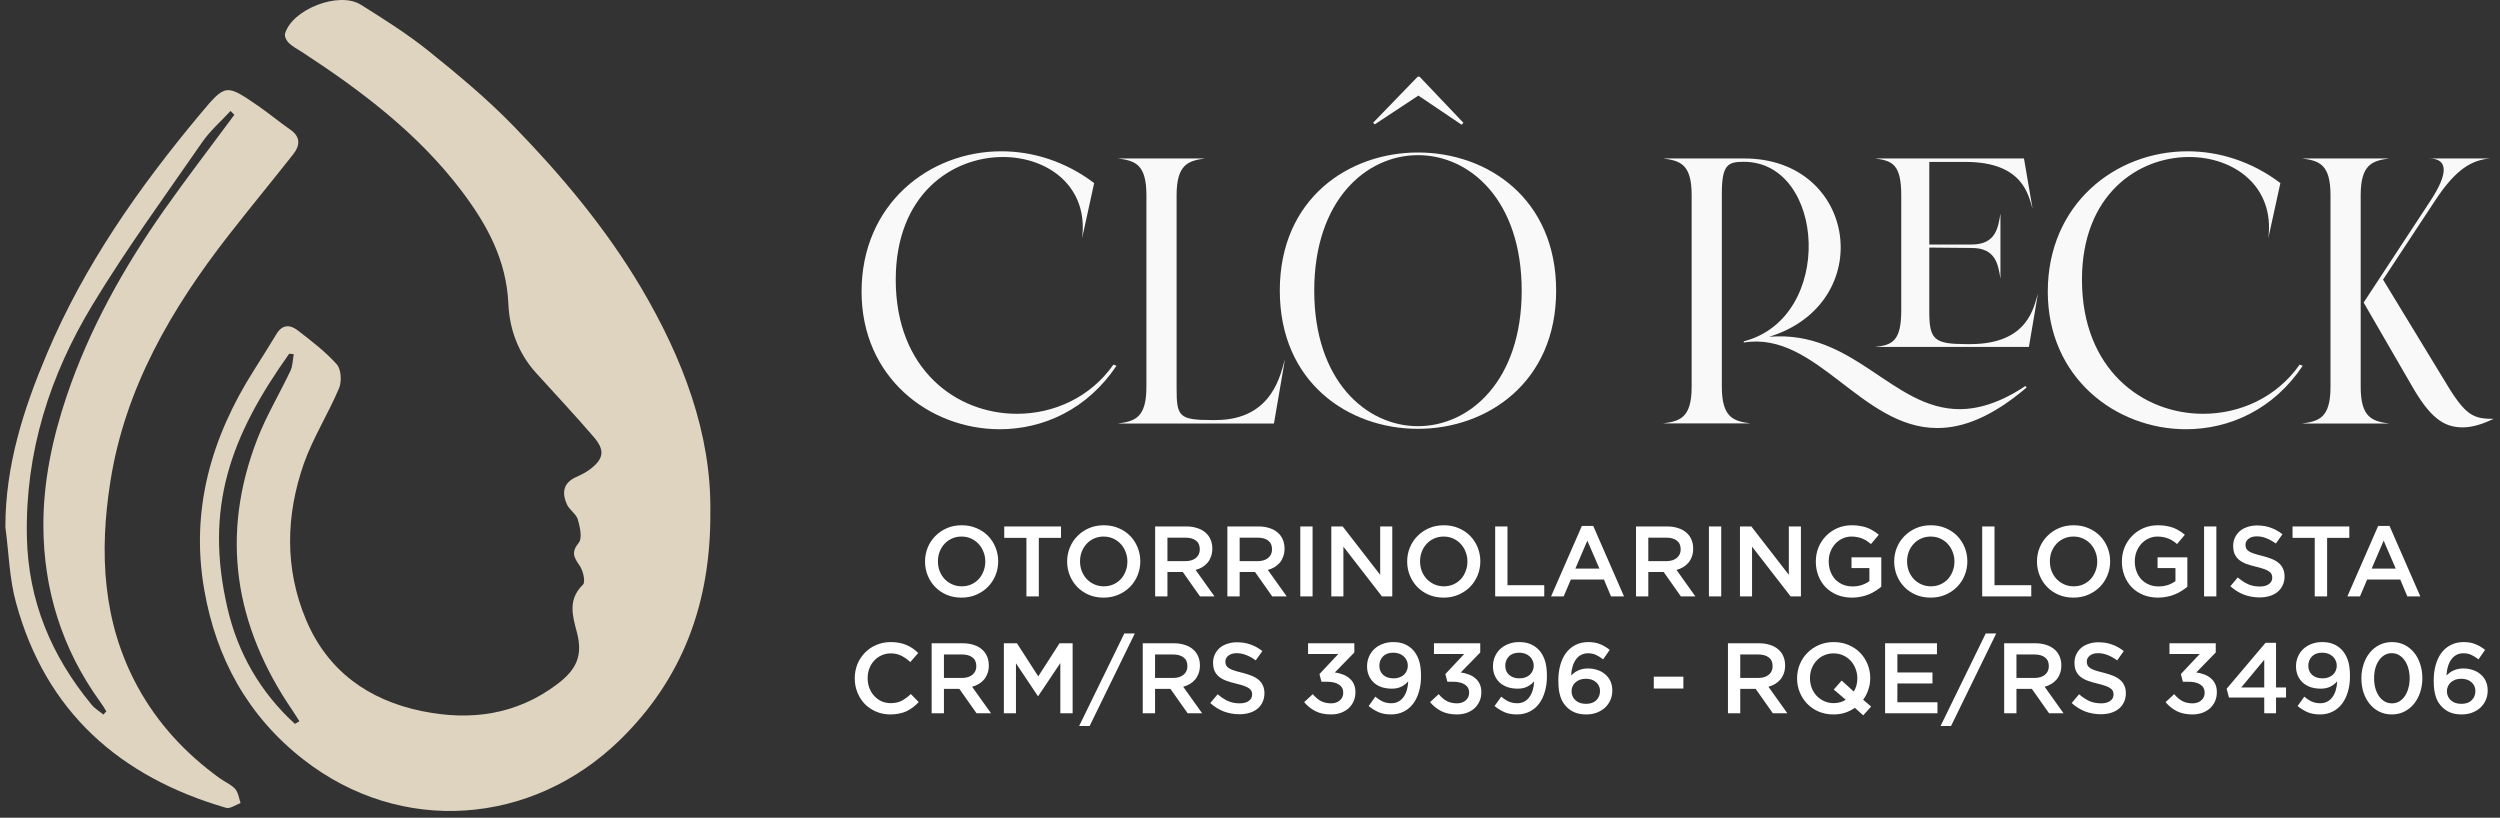 <svg xmlns="http://www.w3.org/2000/svg" width="214" height="70" viewBox="0 0 214 70" fill="none"><rect x="0" y="0" width="214" height="70" fill="#333333" stroke="none"/><path d="M85.577 36.742C79.578 36.742 73.75 32.337 73.75 24.971C73.75 17.481 79.521 12.951 85.714 12.951C88.435 12.951 91.224 13.827 93.66 15.671L92.624 20.407C93.204 15.967 89.71 13.44 85.851 13.44C81.479 13.44 76.675 16.65 76.675 23.947C76.675 31.631 81.866 35.421 87.046 35.421C90.188 35.421 93.329 34.033 95.31 31.21L95.572 31.312C93.056 35.057 89.3 36.742 85.577 36.742Z" fill="#F9F9F9"></path><path d="M109.995 30.743L109.05 36.252H95.697C97.154 36.059 98.133 35.763 98.133 33.111V16.707C98.133 14.055 97.166 13.759 95.697 13.565H103.153C101.73 13.759 100.717 14.055 100.717 16.707V33.236C100.717 35.638 100.911 35.956 103.7 35.956H104.053C109.05 35.956 109.642 31.813 109.995 30.743Z" fill="#F9F9F9"></path><path d="M121.378 36.708C115.447 36.708 109.551 32.758 109.551 24.88C109.551 16.969 115.482 13.053 121.378 13.053C127.309 13.053 133.206 16.98 133.206 24.88C133.206 32.758 127.275 36.708 121.378 36.708ZM121.378 36.48C125.818 36.48 130.257 32.587 130.257 24.88C130.257 17.128 125.818 13.281 121.378 13.281C116.939 13.281 112.499 17.14 112.499 24.88C112.499 32.587 116.939 36.48 121.378 36.48ZM125.271 10.514L125.112 10.674L121.412 8.181L117.69 10.64L117.531 10.514L121.355 6.564H121.515L125.271 10.514Z" fill="#F9F9F9"></path><path d="M165.83 36.639C159.319 36.639 155.46 28.307 149.268 29.32V29.218C157.077 27.203 156.268 13.85 149.268 13.85H149.199C147.867 13.85 147.389 14.169 147.389 16.57V33.099C147.389 35.752 148.391 36.047 149.825 36.241H142.369C143.826 36.047 144.805 35.752 144.805 33.099V16.707C144.805 14.055 143.838 13.759 142.369 13.565H149.268C158.989 13.531 160.742 25.95 151.442 28.83C158.704 28.216 161.971 35.023 167.743 35.023C169.359 35.023 171.215 34.477 173.378 33.042L173.48 33.167C170.498 35.706 168.027 36.639 165.83 36.639ZM174.448 25.131L173.674 29.696H160.514C161.971 29.536 162.746 29.206 162.746 26.588V16.707C162.746 14.055 161.971 13.759 160.514 13.565C165.113 13.565 168.688 13.565 173.252 13.565L173.992 17.88C173.64 16.809 173.252 13.861 168.255 13.861H165.147V20.93H168.779C170.851 20.93 171.044 19.473 171.238 18.278V23.856C171.044 22.661 170.851 21.226 168.779 21.226L165.147 21.192V26.702C165.147 29.104 165.603 29.456 168.358 29.456H168.676C173.674 29.445 174.095 26.201 174.448 25.131Z" fill="#F9F9F9"></path><path d="M187.117 36.742C181.118 36.742 175.29 32.337 175.29 24.971C175.29 17.481 181.061 12.951 187.254 12.951C189.975 12.951 192.764 13.827 195.2 15.671L194.164 20.407C194.744 15.967 191.25 13.44 187.391 13.44C183.019 13.44 178.216 16.65 178.216 23.947C178.216 31.631 183.406 35.421 188.586 35.421C191.728 35.421 194.87 34.033 196.85 31.21L197.112 31.312C194.608 35.057 190.84 36.742 187.117 36.742Z" fill="#F9F9F9"></path><path d="M204.511 36.252H197.055C198.512 36.059 199.491 35.763 199.491 33.111V16.707C199.491 14.055 198.524 13.759 197.055 13.565H204.511C203.088 13.759 202.075 14.055 202.075 16.707V33.111C202.075 35.763 203.077 36.059 204.511 36.252ZM210.795 36.583C209.144 36.583 207.972 35.706 206.39 32.917L202.337 25.916V25.882L208.04 17.197C209.6 14.829 209.566 13.565 207.915 13.565C209.896 13.565 211.216 13.565 213.163 13.565C211.637 13.691 210.249 14.408 208.427 17.197L203.988 23.936L209.372 32.781C211.057 35.604 211.74 35.854 213.459 35.854C212.616 36.252 211.706 36.583 210.795 36.583Z" fill="#F9F9F9"></path><path d="M85.445 48.05C85.445 48.472 85.368 48.872 85.214 49.248C85.06 49.624 84.843 49.955 84.564 50.24C84.284 50.52 83.953 50.742 83.571 50.908C83.189 51.073 82.767 51.156 82.305 51.156C81.843 51.156 81.421 51.076 81.039 50.916C80.657 50.751 80.329 50.529 80.055 50.249C79.781 49.97 79.567 49.642 79.413 49.265C79.26 48.889 79.183 48.49 79.183 48.068C79.183 47.645 79.26 47.246 79.413 46.87C79.567 46.493 79.784 46.166 80.064 45.886C80.343 45.601 80.674 45.376 81.056 45.21C81.438 45.045 81.86 44.962 82.322 44.962C82.784 44.962 83.206 45.045 83.588 45.21C83.971 45.37 84.299 45.589 84.572 45.869C84.846 46.148 85.06 46.476 85.214 46.853C85.368 47.229 85.445 47.628 85.445 48.05ZM84.341 48.068C84.341 47.777 84.29 47.503 84.187 47.246C84.09 46.984 83.951 46.756 83.768 46.562C83.591 46.368 83.377 46.214 83.126 46.1C82.876 45.986 82.602 45.929 82.305 45.929C82.009 45.929 81.735 45.986 81.484 46.1C81.239 46.208 81.028 46.359 80.851 46.553C80.674 46.742 80.534 46.967 80.432 47.229C80.335 47.486 80.286 47.76 80.286 48.05C80.286 48.341 80.335 48.618 80.432 48.88C80.534 49.137 80.674 49.362 80.851 49.556C81.033 49.75 81.25 49.904 81.501 50.018C81.752 50.132 82.026 50.189 82.322 50.189C82.619 50.189 82.89 50.135 83.135 50.027C83.386 49.913 83.6 49.761 83.777 49.573C83.953 49.379 84.09 49.154 84.187 48.897C84.29 48.635 84.341 48.358 84.341 48.068ZM88.923 46.04V51.053H87.862V46.04H85.963V45.065H90.822V46.04H88.923ZM97.609 48.05C97.609 48.472 97.532 48.872 97.378 49.248C97.224 49.624 97.007 49.955 96.728 50.24C96.448 50.52 96.118 50.742 95.735 50.908C95.353 51.073 94.931 51.156 94.469 51.156C94.007 51.156 93.585 51.076 93.203 50.916C92.821 50.751 92.493 50.529 92.219 50.249C91.946 49.97 91.732 49.642 91.578 49.265C91.424 48.889 91.347 48.49 91.347 48.068C91.347 47.645 91.424 47.246 91.578 46.87C91.732 46.493 91.948 46.166 92.228 45.886C92.507 45.601 92.838 45.376 93.22 45.21C93.602 45.045 94.024 44.962 94.486 44.962C94.948 44.962 95.37 45.045 95.752 45.21C96.135 45.37 96.463 45.589 96.736 45.869C97.01 46.148 97.224 46.476 97.378 46.853C97.532 47.229 97.609 47.628 97.609 48.05ZM96.505 48.068C96.505 47.777 96.454 47.503 96.351 47.246C96.254 46.984 96.115 46.756 95.932 46.562C95.755 46.368 95.541 46.214 95.291 46.1C95.04 45.986 94.766 45.929 94.469 45.929C94.173 45.929 93.899 45.986 93.648 46.1C93.403 46.208 93.192 46.359 93.015 46.553C92.838 46.742 92.698 46.967 92.596 47.229C92.499 47.486 92.45 47.76 92.45 48.05C92.45 48.341 92.499 48.618 92.596 48.88C92.698 49.137 92.838 49.362 93.015 49.556C93.197 49.75 93.414 49.904 93.665 50.018C93.916 50.132 94.19 50.189 94.486 50.189C94.783 50.189 95.054 50.135 95.299 50.027C95.55 49.913 95.764 49.761 95.941 49.573C96.118 49.379 96.254 49.154 96.351 48.897C96.454 48.635 96.505 48.358 96.505 48.068ZM103.962 51.053H102.722L101.25 48.966H99.933V51.053H98.88V45.065H101.55C101.892 45.065 102.2 45.11 102.473 45.202C102.753 45.287 102.987 45.413 103.175 45.578C103.369 45.738 103.517 45.937 103.62 46.177C103.722 46.411 103.774 46.673 103.774 46.964C103.774 47.215 103.737 47.44 103.663 47.64C103.594 47.834 103.497 48.008 103.372 48.162C103.246 48.31 103.095 48.438 102.918 48.547C102.747 48.649 102.556 48.729 102.345 48.786L103.962 51.053ZM102.704 47.024C102.704 46.693 102.596 46.445 102.379 46.279C102.163 46.108 101.857 46.023 101.464 46.023H99.933V48.033H101.473C101.849 48.033 102.148 47.942 102.371 47.76C102.593 47.577 102.704 47.332 102.704 47.024ZM110.144 51.053H108.904L107.432 48.966H106.115V51.053H105.063V45.065H107.732C108.074 45.065 108.382 45.11 108.656 45.202C108.935 45.287 109.169 45.413 109.357 45.578C109.551 45.738 109.699 45.937 109.802 46.177C109.905 46.411 109.956 46.673 109.956 46.964C109.956 47.215 109.919 47.44 109.845 47.64C109.776 47.834 109.68 48.008 109.554 48.162C109.429 48.31 109.277 48.438 109.101 48.547C108.93 48.649 108.738 48.729 108.527 48.786L110.144 51.053ZM108.887 47.024C108.887 46.693 108.778 46.445 108.562 46.279C108.345 46.108 108.04 46.023 107.646 46.023H106.115V48.033H107.655C108.031 48.033 108.331 47.942 108.553 47.76C108.776 47.577 108.887 47.332 108.887 47.024ZM111.305 45.065H112.357V51.053H111.305V45.065ZM118.144 49.205V45.065H119.179V51.053H118.298L114.995 46.793V51.053H113.96V45.065H114.935L118.144 49.205ZM126.716 48.05C126.716 48.472 126.639 48.872 126.485 49.248C126.331 49.624 126.114 49.955 125.835 50.24C125.555 50.52 125.225 50.742 124.843 50.908C124.46 51.073 124.038 51.156 123.576 51.156C123.114 51.156 122.692 51.076 122.31 50.916C121.928 50.751 121.6 50.529 121.326 50.249C121.053 49.97 120.839 49.642 120.685 49.265C120.531 48.889 120.454 48.49 120.454 48.068C120.454 47.645 120.531 47.246 120.685 46.87C120.839 46.493 121.056 46.166 121.335 45.886C121.614 45.601 121.945 45.376 122.327 45.21C122.709 45.045 123.132 44.962 123.593 44.962C124.055 44.962 124.478 45.045 124.86 45.21C125.242 45.37 125.57 45.589 125.843 45.869C126.117 46.148 126.331 46.476 126.485 46.853C126.639 47.229 126.716 47.628 126.716 48.05ZM125.612 48.068C125.612 47.777 125.561 47.503 125.458 47.246C125.362 46.984 125.222 46.756 125.039 46.562C124.862 46.368 124.649 46.214 124.398 46.1C124.147 45.986 123.873 45.929 123.576 45.929C123.28 45.929 123.006 45.986 122.755 46.1C122.51 46.208 122.299 46.359 122.122 46.553C121.945 46.742 121.805 46.967 121.703 47.229C121.606 47.486 121.557 47.76 121.557 48.05C121.557 48.341 121.606 48.618 121.703 48.88C121.805 49.137 121.945 49.362 122.122 49.556C122.305 49.75 122.521 49.904 122.772 50.018C123.023 50.132 123.297 50.189 123.593 50.189C123.89 50.189 124.161 50.135 124.406 50.027C124.657 49.913 124.871 49.761 125.048 49.573C125.225 49.379 125.362 49.154 125.458 48.897C125.561 48.635 125.612 48.358 125.612 48.068ZM127.987 51.053V45.065H129.04V50.095H132.188V51.053H127.987ZM136.381 45.022L139.016 51.053H137.904L137.296 49.607H134.465L133.849 51.053H132.771L135.406 45.022H136.381ZM136.912 48.675L135.876 46.279L134.85 48.675H136.912ZM145.125 51.053H143.884L142.413 48.966H141.095V51.053H140.043V45.065H142.712C143.054 45.065 143.362 45.11 143.636 45.202C143.916 45.287 144.149 45.413 144.338 45.578C144.532 45.738 144.68 45.937 144.782 46.177C144.885 46.411 144.936 46.673 144.936 46.964C144.936 47.215 144.899 47.44 144.825 47.64C144.757 47.834 144.66 48.008 144.534 48.162C144.409 48.31 144.258 48.438 144.081 48.547C143.91 48.649 143.719 48.729 143.508 48.786L145.125 51.053ZM143.867 47.024C143.867 46.693 143.759 46.445 143.542 46.279C143.325 46.108 143.02 46.023 142.627 46.023H141.095V48.033H142.635C143.012 48.033 143.311 47.942 143.533 47.76C143.756 47.577 143.867 47.332 143.867 47.024ZM146.285 45.065H147.337V51.053H146.285V45.065ZM153.124 49.205V45.065H154.159V51.053H153.278L149.976 46.793V51.053H148.941V45.065H149.916L153.124 49.205ZM161.038 50.223C160.889 50.349 160.724 50.469 160.541 50.583C160.365 50.697 160.171 50.797 159.96 50.882C159.754 50.968 159.532 51.033 159.292 51.079C159.053 51.13 158.802 51.156 158.54 51.156C158.072 51.156 157.647 51.079 157.265 50.925C156.883 50.765 156.555 50.548 156.281 50.275C156.013 49.995 155.805 49.667 155.657 49.291C155.508 48.914 155.434 48.507 155.434 48.068C155.434 47.645 155.508 47.246 155.657 46.87C155.811 46.493 156.024 46.166 156.298 45.886C156.572 45.601 156.897 45.376 157.273 45.21C157.656 45.045 158.072 44.962 158.522 44.962C158.785 44.962 159.022 44.982 159.233 45.022C159.449 45.056 159.649 45.108 159.831 45.176C160.014 45.244 160.185 45.33 160.345 45.433C160.51 45.529 160.67 45.644 160.824 45.775L160.156 46.57C160.042 46.473 159.925 46.385 159.806 46.305C159.686 46.225 159.56 46.16 159.429 46.108C159.298 46.051 159.153 46.009 158.993 45.98C158.839 45.946 158.668 45.929 158.48 45.929C158.206 45.929 157.949 45.986 157.71 46.1C157.476 46.208 157.271 46.359 157.094 46.553C156.923 46.747 156.786 46.972 156.683 47.229C156.586 47.486 156.538 47.76 156.538 48.05C156.538 48.358 156.586 48.644 156.683 48.906C156.78 49.168 156.917 49.396 157.094 49.59C157.276 49.779 157.49 49.927 157.735 50.035C157.986 50.144 158.266 50.198 158.574 50.198C158.859 50.198 159.124 50.158 159.369 50.078C159.62 49.992 159.837 49.881 160.02 49.744V48.624H158.488V47.708H161.038V50.223ZM168.405 48.05C168.405 48.472 168.328 48.872 168.174 49.248C168.02 49.624 167.803 49.955 167.524 50.24C167.244 50.52 166.914 50.742 166.531 50.908C166.149 51.073 165.727 51.156 165.265 51.156C164.803 51.156 164.381 51.076 163.999 50.916C163.617 50.751 163.289 50.529 163.015 50.249C162.742 49.97 162.528 49.642 162.374 49.265C162.22 48.889 162.143 48.49 162.143 48.068C162.143 47.645 162.22 47.246 162.374 46.87C162.528 46.493 162.744 46.166 163.024 45.886C163.303 45.601 163.634 45.376 164.016 45.21C164.398 45.045 164.82 44.962 165.282 44.962C165.744 44.962 166.166 45.045 166.549 45.21C166.931 45.37 167.259 45.589 167.532 45.869C167.806 46.148 168.02 46.476 168.174 46.853C168.328 47.229 168.405 47.628 168.405 48.05ZM167.301 48.068C167.301 47.777 167.25 47.503 167.147 47.246C167.051 46.984 166.911 46.756 166.728 46.562C166.551 46.368 166.338 46.214 166.087 46.1C165.836 45.986 165.562 45.929 165.265 45.929C164.969 45.929 164.695 45.986 164.444 46.1C164.199 46.208 163.988 46.359 163.811 46.553C163.634 46.742 163.494 46.967 163.392 47.229C163.295 47.486 163.246 47.76 163.246 48.05C163.246 48.341 163.295 48.618 163.392 48.88C163.494 49.137 163.634 49.362 163.811 49.556C163.994 49.75 164.21 49.904 164.461 50.018C164.712 50.132 164.986 50.189 165.282 50.189C165.579 50.189 165.85 50.135 166.095 50.027C166.346 49.913 166.56 49.761 166.737 49.573C166.914 49.379 167.051 49.154 167.147 48.897C167.25 48.635 167.301 48.358 167.301 48.068ZM169.676 51.053V45.065H170.729V50.095H173.877V51.053H169.676ZM180.628 48.05C180.628 48.472 180.551 48.872 180.397 49.248C180.243 49.624 180.026 49.955 179.747 50.24C179.467 50.52 179.136 50.742 178.754 50.908C178.372 51.073 177.95 51.156 177.488 51.156C177.026 51.156 176.604 51.076 176.222 50.916C175.84 50.751 175.512 50.529 175.238 50.249C174.964 49.97 174.75 49.642 174.596 49.265C174.442 48.889 174.365 48.49 174.365 48.068C174.365 47.645 174.442 47.246 174.596 46.87C174.75 46.493 174.967 46.166 175.247 45.886C175.526 45.601 175.857 45.376 176.239 45.21C176.621 45.045 177.043 44.962 177.505 44.962C177.967 44.962 178.389 45.045 178.771 45.21C179.153 45.37 179.481 45.589 179.755 45.869C180.029 46.148 180.243 46.476 180.397 46.853C180.551 47.229 180.628 47.628 180.628 48.05ZM179.524 48.068C179.524 47.777 179.473 47.503 179.37 47.246C179.273 46.984 179.133 46.756 178.951 46.562C178.774 46.368 178.56 46.214 178.309 46.1C178.058 45.986 177.785 45.929 177.488 45.929C177.191 45.929 176.918 45.986 176.667 46.1C176.421 46.208 176.21 46.359 176.034 46.553C175.857 46.742 175.717 46.967 175.614 47.229C175.517 47.486 175.469 47.76 175.469 48.05C175.469 48.341 175.517 48.618 175.614 48.88C175.717 49.137 175.857 49.362 176.034 49.556C176.216 49.75 176.433 49.904 176.684 50.018C176.935 50.132 177.209 50.189 177.505 50.189C177.802 50.189 178.073 50.135 178.318 50.027C178.569 49.913 178.783 49.761 178.959 49.573C179.136 49.379 179.273 49.154 179.37 48.897C179.473 48.635 179.524 48.358 179.524 48.068ZM187.237 50.223C187.089 50.349 186.924 50.469 186.741 50.583C186.564 50.697 186.37 50.797 186.159 50.882C185.954 50.968 185.732 51.033 185.492 51.079C185.253 51.13 185.002 51.156 184.739 51.156C184.272 51.156 183.847 51.079 183.465 50.925C183.082 50.765 182.755 50.548 182.481 50.275C182.213 49.995 182.005 49.667 181.856 49.291C181.708 48.914 181.634 48.507 181.634 48.068C181.634 47.645 181.708 47.246 181.856 46.87C182.01 46.493 182.224 46.166 182.498 45.886C182.772 45.601 183.097 45.376 183.473 45.21C183.855 45.045 184.272 44.962 184.722 44.962C184.985 44.962 185.221 44.982 185.432 45.022C185.649 45.056 185.849 45.108 186.031 45.176C186.214 45.244 186.385 45.33 186.544 45.433C186.71 45.529 186.87 45.644 187.023 45.775L186.356 46.57C186.242 46.473 186.125 46.385 186.005 46.305C185.886 46.225 185.76 46.16 185.629 46.108C185.498 46.051 185.352 46.009 185.193 45.98C185.039 45.946 184.868 45.929 184.679 45.929C184.406 45.929 184.149 45.986 183.909 46.1C183.676 46.208 183.47 46.359 183.294 46.553C183.122 46.747 182.986 46.972 182.883 47.229C182.786 47.486 182.737 47.76 182.737 48.05C182.737 48.358 182.786 48.644 182.883 48.906C182.98 49.168 183.117 49.396 183.294 49.59C183.476 49.779 183.69 49.927 183.935 50.035C184.186 50.144 184.466 50.198 184.774 50.198C185.059 50.198 185.324 50.158 185.569 50.078C185.82 49.992 186.037 49.881 186.219 49.744V48.624H184.688V47.708H187.237V50.223ZM188.668 45.065H189.72V51.053H188.668V45.065ZM192.213 46.63C192.213 46.75 192.233 46.853 192.273 46.938C192.312 47.024 192.384 47.104 192.486 47.178C192.595 47.252 192.74 47.32 192.923 47.383C193.111 47.446 193.348 47.511 193.633 47.58C193.946 47.66 194.223 47.748 194.463 47.845C194.708 47.942 194.91 48.062 195.07 48.204C195.23 48.341 195.349 48.504 195.429 48.692C195.515 48.874 195.558 49.091 195.558 49.342C195.558 49.627 195.503 49.881 195.395 50.104C195.292 50.326 195.147 50.514 194.959 50.668C194.771 50.822 194.545 50.939 194.283 51.019C194.021 51.099 193.733 51.139 193.419 51.139C192.957 51.139 192.515 51.062 192.093 50.908C191.671 50.748 191.28 50.506 190.921 50.181L191.554 49.428C191.845 49.679 192.138 49.873 192.435 50.01C192.732 50.141 193.068 50.206 193.445 50.206C193.77 50.206 194.026 50.138 194.215 50.001C194.408 49.864 194.505 49.679 194.505 49.445C194.505 49.337 194.485 49.24 194.446 49.154C194.411 49.069 194.343 48.992 194.24 48.923C194.143 48.849 194.006 48.78 193.83 48.718C193.658 48.655 193.433 48.589 193.154 48.521C192.834 48.447 192.549 48.364 192.298 48.273C192.053 48.182 191.845 48.068 191.674 47.931C191.508 47.794 191.38 47.628 191.289 47.434C191.203 47.24 191.16 47.004 191.16 46.724C191.16 46.462 191.212 46.225 191.314 46.014C191.417 45.798 191.557 45.612 191.734 45.458C191.916 45.304 192.133 45.187 192.384 45.108C192.635 45.022 192.908 44.979 193.205 44.979C193.644 44.979 194.038 45.045 194.386 45.176C194.739 45.301 195.07 45.487 195.378 45.732L194.813 46.528C194.54 46.328 194.269 46.177 194.001 46.074C193.733 45.966 193.462 45.912 193.188 45.912C192.88 45.912 192.64 45.983 192.469 46.126C192.298 46.262 192.213 46.431 192.213 46.63ZM199.202 46.04V51.053H198.141V46.04H196.242V45.065H201.101V46.04H199.202ZM204.545 45.022L207.18 51.053H206.068L205.461 49.607H202.629L202.013 51.053H200.935L203.57 45.022H204.545ZM205.076 48.675L204.041 46.279L203.014 48.675H205.076ZM78.642 60.095C78.489 60.261 78.326 60.409 78.155 60.54C77.99 60.665 77.81 60.777 77.616 60.874C77.422 60.965 77.208 61.033 76.974 61.079C76.746 61.13 76.492 61.156 76.213 61.156C75.774 61.156 75.369 61.076 74.998 60.916C74.627 60.757 74.305 60.54 74.031 60.266C73.763 59.987 73.552 59.659 73.398 59.282C73.244 58.906 73.167 58.501 73.167 58.068C73.167 57.64 73.242 57.238 73.39 56.861C73.544 56.485 73.758 56.157 74.031 55.877C74.305 55.592 74.63 55.37 75.007 55.21C75.383 55.045 75.799 54.962 76.256 54.962C76.529 54.962 76.778 54.985 77 55.031C77.228 55.076 77.436 55.142 77.624 55.227C77.813 55.307 77.987 55.404 78.146 55.518C78.306 55.632 78.457 55.758 78.6 55.895L77.924 56.673C77.684 56.451 77.431 56.271 77.162 56.134C76.894 55.997 76.589 55.929 76.247 55.929C75.962 55.929 75.697 55.986 75.451 56.1C75.212 56.208 75.004 56.359 74.827 56.553C74.65 56.742 74.513 56.964 74.416 57.221C74.319 57.477 74.271 57.754 74.271 58.05C74.271 58.347 74.319 58.627 74.416 58.889C74.513 59.145 74.65 59.371 74.827 59.565C75.004 59.759 75.212 59.913 75.451 60.027C75.697 60.135 75.962 60.189 76.247 60.189C76.612 60.189 76.926 60.121 77.188 59.984C77.451 59.841 77.71 59.65 77.967 59.411L78.642 60.095ZM84.83 61.053H83.59L82.118 58.966H80.801V61.053H79.749V55.065H82.418C82.76 55.065 83.068 55.11 83.342 55.202C83.621 55.287 83.855 55.413 84.043 55.578C84.237 55.738 84.385 55.937 84.488 56.177C84.591 56.411 84.642 56.673 84.642 56.964C84.642 57.215 84.605 57.44 84.531 57.64C84.462 57.834 84.365 58.008 84.24 58.162C84.114 58.31 83.963 58.438 83.787 58.547C83.615 58.649 83.424 58.729 83.213 58.786L84.83 61.053ZM83.573 57.024C83.573 56.693 83.464 56.445 83.248 56.279C83.031 56.108 82.726 56.023 82.332 56.023H80.801V58.033H82.341C82.717 58.033 83.016 57.942 83.239 57.76C83.461 57.577 83.573 57.332 83.573 57.024ZM90.764 56.759L88.874 59.582H88.84L86.966 56.776V61.053H85.931V55.065H87.052L88.874 57.896L90.696 55.065H91.817V61.053H90.764V56.759ZM96.241 54.226H97.139L93.272 62.148H92.374L96.241 54.226ZM102.901 61.053H101.661L100.189 58.966H98.872V61.053H97.819V55.065H100.488C100.831 55.065 101.139 55.11 101.412 55.202C101.692 55.287 101.926 55.413 102.114 55.578C102.308 55.738 102.456 55.937 102.559 56.177C102.661 56.411 102.713 56.673 102.713 56.964C102.713 57.215 102.676 57.44 102.602 57.64C102.533 57.834 102.436 58.008 102.311 58.162C102.185 58.31 102.034 58.438 101.857 58.547C101.686 58.649 101.495 58.729 101.284 58.786L102.901 61.053ZM101.643 57.024C101.643 56.693 101.535 56.445 101.318 56.279C101.102 56.108 100.796 56.023 100.403 56.023H98.872V58.033H100.411C100.788 58.033 101.087 57.942 101.31 57.76C101.532 57.577 101.643 57.332 101.643 57.024ZM104.891 56.63C104.891 56.75 104.911 56.853 104.951 56.938C104.991 57.024 105.062 57.104 105.165 57.178C105.273 57.252 105.419 57.32 105.601 57.383C105.79 57.446 106.026 57.511 106.311 57.58C106.625 57.66 106.902 57.748 107.141 57.845C107.387 57.942 107.589 58.062 107.749 58.204C107.908 58.341 108.028 58.504 108.108 58.692C108.194 58.874 108.236 59.091 108.236 59.342C108.236 59.627 108.182 59.881 108.074 60.104C107.971 60.326 107.826 60.514 107.638 60.668C107.449 60.822 107.224 60.939 106.962 61.019C106.699 61.099 106.411 61.139 106.098 61.139C105.636 61.139 105.194 61.062 104.772 60.908C104.35 60.748 103.959 60.506 103.6 60.181L104.233 59.428C104.524 59.679 104.817 59.873 105.114 60.01C105.41 60.141 105.747 60.206 106.123 60.206C106.448 60.206 106.705 60.138 106.893 60.001C107.087 59.864 107.184 59.679 107.184 59.445C107.184 59.337 107.164 59.24 107.124 59.154C107.09 59.069 107.022 58.992 106.919 58.923C106.822 58.849 106.685 58.78 106.508 58.718C106.337 58.655 106.112 58.589 105.832 58.521C105.513 58.447 105.228 58.364 104.977 58.273C104.732 58.182 104.524 58.068 104.352 57.931C104.187 57.794 104.059 57.628 103.967 57.434C103.882 57.24 103.839 57.004 103.839 56.724C103.839 56.462 103.89 56.225 103.993 56.014C104.096 55.798 104.235 55.612 104.412 55.458C104.595 55.304 104.812 55.187 105.062 55.108C105.313 55.022 105.587 54.979 105.884 54.979C106.323 54.979 106.716 55.045 107.064 55.176C107.418 55.301 107.749 55.487 108.057 55.732L107.492 56.528C107.218 56.328 106.947 56.177 106.679 56.074C106.411 55.966 106.14 55.912 105.867 55.912C105.559 55.912 105.319 55.983 105.148 56.126C104.977 56.262 104.891 56.431 104.891 56.63ZM114.562 55.98H111.97V55.065H115.931V55.852L114.263 57.563C114.491 57.591 114.711 57.645 114.922 57.725C115.138 57.8 115.327 57.905 115.486 58.042C115.652 58.173 115.783 58.338 115.88 58.538C115.977 58.738 116.025 58.977 116.025 59.257C116.025 59.536 115.974 59.793 115.871 60.027C115.769 60.255 115.626 60.454 115.444 60.626C115.261 60.791 115.039 60.922 114.776 61.019C114.52 61.11 114.237 61.156 113.929 61.156C113.405 61.156 112.954 61.059 112.578 60.865C112.207 60.665 111.893 60.412 111.637 60.104L112.372 59.419C112.589 59.676 112.82 59.873 113.065 60.01C113.316 60.141 113.61 60.206 113.946 60.206C114.243 60.206 114.488 60.124 114.682 59.958C114.882 59.793 114.982 59.57 114.982 59.291C114.982 58.989 114.859 58.758 114.614 58.598C114.368 58.438 114.032 58.358 113.604 58.358H113.117L112.946 57.7L114.562 55.98ZM121.64 57.888C121.64 58.373 121.58 58.815 121.46 59.214C121.346 59.613 121.178 59.958 120.955 60.249C120.739 60.534 120.471 60.757 120.151 60.916C119.832 61.076 119.473 61.156 119.073 61.156C118.657 61.156 118.298 61.09 117.995 60.959C117.693 60.822 117.414 60.648 117.157 60.437L117.73 59.633C117.958 59.827 118.178 59.97 118.389 60.061C118.606 60.152 118.842 60.198 119.099 60.198C119.321 60.198 119.518 60.152 119.689 60.061C119.866 59.97 120.014 59.841 120.134 59.676C120.26 59.505 120.357 59.305 120.425 59.077C120.493 58.843 120.533 58.589 120.545 58.316C120.396 58.498 120.205 58.649 119.972 58.769C119.743 58.889 119.467 58.949 119.142 58.949C118.822 58.949 118.531 58.906 118.269 58.82C118.012 58.729 117.79 58.601 117.602 58.435C117.419 58.264 117.277 58.062 117.174 57.828C117.071 57.594 117.02 57.332 117.02 57.041C117.02 56.744 117.074 56.471 117.183 56.22C117.291 55.963 117.442 55.743 117.636 55.561C117.836 55.373 118.072 55.227 118.346 55.125C118.62 55.016 118.922 54.962 119.253 54.962C119.629 54.962 119.946 55.016 120.203 55.125C120.465 55.227 120.702 55.384 120.913 55.595C121.135 55.818 121.312 56.108 121.443 56.468C121.574 56.821 121.64 57.295 121.64 57.888ZM120.511 56.981C120.511 56.821 120.479 56.676 120.416 56.545C120.359 56.408 120.277 56.291 120.168 56.194C120.06 56.091 119.929 56.011 119.775 55.954C119.621 55.897 119.45 55.869 119.262 55.869C118.885 55.869 118.591 55.977 118.38 56.194C118.175 56.411 118.072 56.676 118.072 56.99C118.072 57.309 118.181 57.569 118.397 57.768C118.62 57.968 118.919 58.068 119.296 58.068C119.484 58.068 119.652 58.039 119.8 57.982C119.954 57.925 120.083 57.848 120.185 57.751C120.294 57.648 120.374 57.531 120.425 57.4C120.482 57.269 120.511 57.129 120.511 56.981ZM125.34 55.98H122.748V55.065H126.709V55.852L125.04 57.563C125.268 57.591 125.488 57.645 125.699 57.725C125.916 57.8 126.104 57.905 126.264 58.042C126.429 58.173 126.56 58.338 126.657 58.538C126.754 58.738 126.803 58.977 126.803 59.257C126.803 59.536 126.751 59.793 126.649 60.027C126.546 60.255 126.403 60.454 126.221 60.626C126.038 60.791 125.816 60.922 125.554 61.019C125.297 61.11 125.015 61.156 124.707 61.156C124.182 61.156 123.731 61.059 123.355 60.865C122.984 60.665 122.671 60.412 122.414 60.104L123.15 59.419C123.366 59.676 123.597 59.873 123.843 60.01C124.094 60.141 124.387 60.206 124.724 60.206C125.02 60.206 125.266 60.124 125.459 59.958C125.659 59.793 125.759 59.57 125.759 59.291C125.759 58.989 125.636 58.758 125.391 58.598C125.146 58.438 124.809 58.358 124.382 58.358H123.894L123.723 57.7L125.34 55.98ZM132.417 57.888C132.417 58.373 132.357 58.815 132.237 59.214C132.123 59.613 131.955 59.958 131.733 60.249C131.516 60.534 131.248 60.757 130.929 60.916C130.609 61.076 130.25 61.156 129.851 61.156C129.434 61.156 129.075 61.09 128.773 60.959C128.47 60.822 128.191 60.648 127.934 60.437L128.507 59.633C128.736 59.827 128.955 59.97 129.166 60.061C129.383 60.152 129.62 60.198 129.876 60.198C130.099 60.198 130.295 60.152 130.467 60.061C130.643 59.97 130.792 59.841 130.911 59.676C131.037 59.505 131.134 59.305 131.202 59.077C131.271 58.843 131.311 58.589 131.322 58.316C131.174 58.498 130.983 58.649 130.749 58.769C130.521 58.889 130.244 58.949 129.919 58.949C129.6 58.949 129.309 58.906 129.046 58.82C128.79 58.729 128.567 58.601 128.379 58.435C128.197 58.264 128.054 58.062 127.951 57.828C127.849 57.594 127.797 57.332 127.797 57.041C127.797 56.744 127.852 56.471 127.96 56.22C128.068 55.963 128.219 55.743 128.413 55.561C128.613 55.373 128.85 55.227 129.123 55.125C129.397 55.016 129.699 54.962 130.03 54.962C130.407 54.962 130.723 55.016 130.98 55.125C131.242 55.227 131.479 55.384 131.69 55.595C131.912 55.818 132.089 56.108 132.22 56.468C132.352 56.821 132.417 57.295 132.417 57.888ZM131.288 56.981C131.288 56.821 131.256 56.676 131.194 56.545C131.137 56.408 131.054 56.291 130.946 56.194C130.837 56.091 130.706 56.011 130.552 55.954C130.398 55.897 130.227 55.869 130.039 55.869C129.662 55.869 129.369 55.977 129.158 56.194C128.952 56.411 128.85 56.676 128.85 56.99C128.85 57.309 128.958 57.569 129.175 57.768C129.397 57.968 129.697 58.068 130.073 58.068C130.261 58.068 130.43 58.039 130.578 57.982C130.732 57.925 130.86 57.848 130.963 57.751C131.071 57.648 131.151 57.531 131.202 57.4C131.259 57.269 131.288 57.129 131.288 56.981ZM137.792 55.629L137.227 56.442C137.016 56.277 136.811 56.148 136.611 56.057C136.417 55.966 136.189 55.92 135.927 55.92C135.704 55.92 135.505 55.969 135.328 56.066C135.157 56.157 135.011 56.288 134.892 56.459C134.772 56.63 134.678 56.833 134.609 57.067C134.541 57.295 134.501 57.546 134.49 57.819C134.569 57.745 134.655 57.671 134.746 57.597C134.837 57.523 134.94 57.46 135.054 57.409C135.174 57.352 135.302 57.306 135.439 57.272C135.582 57.238 135.741 57.221 135.918 57.221C136.209 57.221 136.48 57.263 136.731 57.349C136.988 57.429 137.21 57.551 137.398 57.717C137.592 57.877 137.743 58.073 137.852 58.307C137.96 58.541 138.014 58.809 138.014 59.111C138.014 59.413 137.957 59.69 137.843 59.941C137.729 60.192 137.572 60.409 137.373 60.591C137.173 60.768 136.936 60.908 136.663 61.01C136.394 61.107 136.104 61.156 135.79 61.156C135.419 61.156 135.097 61.102 134.823 60.993C134.555 60.885 134.321 60.731 134.122 60.531C134.008 60.417 133.905 60.292 133.814 60.155C133.722 60.012 133.645 59.85 133.583 59.667C133.52 59.479 133.472 59.268 133.437 59.034C133.409 58.8 133.395 58.532 133.395 58.23C133.395 57.768 133.449 57.34 133.557 56.947C133.665 56.548 133.825 56.203 134.036 55.912C134.253 55.615 134.521 55.384 134.84 55.219C135.165 55.048 135.539 54.962 135.961 54.962C136.349 54.962 136.685 55.022 136.971 55.142C137.256 55.256 137.529 55.418 137.792 55.629ZM136.962 59.154C136.962 58.846 136.851 58.595 136.628 58.401C136.412 58.202 136.115 58.102 135.739 58.102C135.55 58.102 135.382 58.13 135.234 58.187C135.086 58.244 134.957 58.321 134.849 58.418C134.746 58.51 134.666 58.621 134.609 58.752C134.552 58.883 134.524 59.02 134.524 59.163C134.524 59.476 134.635 59.736 134.857 59.941C135.086 60.146 135.388 60.249 135.764 60.249C136.141 60.249 136.434 60.146 136.645 59.941C136.856 59.73 136.962 59.468 136.962 59.154ZM144.097 58.94H141.565V57.922H144.097V58.94ZM152.995 61.053H151.754L150.283 58.966H148.965V61.053H147.913V55.065H150.582C150.924 55.065 151.232 55.11 151.506 55.202C151.785 55.287 152.019 55.413 152.208 55.578C152.401 55.738 152.55 55.937 152.652 56.177C152.755 56.411 152.806 56.673 152.806 56.964C152.806 57.215 152.769 57.44 152.695 57.64C152.627 57.834 152.53 58.008 152.404 58.162C152.279 58.31 152.128 58.438 151.951 58.547C151.78 58.649 151.589 58.729 151.378 58.786L152.995 61.053ZM151.737 57.024C151.737 56.693 151.629 56.445 151.412 56.279C151.195 56.108 150.89 56.023 150.497 56.023H148.965V58.033H150.505C150.882 58.033 151.181 57.942 151.403 57.76C151.626 57.577 151.737 57.332 151.737 57.024ZM159.485 59.898L160.169 60.48L159.493 61.233L158.775 60.591C158.518 60.768 158.239 60.908 157.936 61.01C157.634 61.107 157.306 61.156 156.953 61.156C156.491 61.156 156.069 61.076 155.686 60.916C155.304 60.751 154.976 60.529 154.703 60.249C154.429 59.97 154.215 59.642 154.061 59.265C153.907 58.889 153.83 58.49 153.83 58.068C153.83 57.645 153.907 57.246 154.061 56.87C154.215 56.493 154.432 56.166 154.711 55.886C154.991 55.601 155.321 55.376 155.704 55.21C156.086 55.045 156.508 54.962 156.97 54.962C157.432 54.962 157.854 55.045 158.236 55.21C158.618 55.37 158.946 55.589 159.22 55.869C159.493 56.148 159.707 56.476 159.861 56.853C160.015 57.229 160.092 57.628 160.092 58.05C160.092 58.393 160.038 58.721 159.93 59.034C159.827 59.348 159.679 59.636 159.485 59.898ZM157.996 59.898L156.97 59.026L157.646 58.256L158.681 59.197C158.783 59.037 158.86 58.863 158.912 58.675C158.963 58.481 158.989 58.279 158.989 58.068C158.989 57.777 158.937 57.503 158.835 57.246C158.738 56.984 158.598 56.756 158.416 56.562C158.239 56.368 158.025 56.214 157.774 56.1C157.523 55.986 157.249 55.929 156.953 55.929C156.656 55.929 156.382 55.986 156.131 56.1C155.886 56.208 155.675 56.359 155.498 56.553C155.321 56.742 155.182 56.967 155.079 57.229C154.982 57.486 154.934 57.76 154.934 58.05C154.934 58.341 154.982 58.618 155.079 58.88C155.182 59.137 155.321 59.362 155.498 59.556C155.681 59.75 155.898 59.904 156.148 60.018C156.399 60.132 156.673 60.189 156.97 60.189C157.169 60.189 157.355 60.163 157.526 60.112C157.697 60.061 157.854 59.989 157.996 59.898ZM165.804 55.065V56.006H162.416V57.563H165.419V58.504H162.416V60.112H165.846V61.053H161.364V55.065H165.804ZM169.978 54.226H170.876L167.009 62.148H166.111L169.978 54.226ZM176.638 61.053H175.397L173.926 58.966H172.608V61.053H171.556V55.065H174.225C174.568 55.065 174.876 55.11 175.149 55.202C175.429 55.287 175.663 55.413 175.851 55.578C176.045 55.738 176.193 55.937 176.296 56.177C176.398 56.411 176.45 56.673 176.45 56.964C176.45 57.215 176.413 57.44 176.338 57.64C176.27 57.834 176.173 58.008 176.048 58.162C175.922 58.31 175.771 58.438 175.594 58.547C175.423 58.649 175.232 58.729 175.021 58.786L176.638 61.053ZM175.38 57.024C175.38 56.693 175.272 56.445 175.055 56.279C174.838 56.108 174.533 56.023 174.14 56.023H172.608V58.033H174.148C174.525 58.033 174.824 57.942 175.047 57.76C175.269 57.577 175.38 57.332 175.38 57.024ZM178.628 56.63C178.628 56.75 178.648 56.853 178.688 56.938C178.728 57.024 178.799 57.104 178.902 57.178C179.01 57.252 179.156 57.32 179.338 57.383C179.526 57.446 179.763 57.511 180.048 57.58C180.362 57.66 180.639 57.748 180.878 57.845C181.123 57.942 181.326 58.062 181.486 58.204C181.645 58.341 181.765 58.504 181.845 58.692C181.93 58.874 181.973 59.091 181.973 59.342C181.973 59.627 181.919 59.881 181.811 60.104C181.708 60.326 181.563 60.514 181.374 60.668C181.186 60.822 180.961 60.939 180.699 61.019C180.436 61.099 180.148 61.139 179.834 61.139C179.373 61.139 178.93 61.062 178.508 60.908C178.086 60.748 177.696 60.506 177.336 60.181L177.969 59.428C178.26 59.679 178.554 59.873 178.851 60.01C179.147 60.141 179.484 60.206 179.86 60.206C180.185 60.206 180.442 60.138 180.63 60.001C180.824 59.864 180.921 59.679 180.921 59.445C180.921 59.337 180.901 59.24 180.861 59.154C180.827 59.069 180.758 58.992 180.656 58.923C180.559 58.849 180.422 58.78 180.245 58.718C180.074 58.655 179.849 58.589 179.569 58.521C179.25 58.447 178.965 58.364 178.714 58.273C178.469 58.182 178.26 58.068 178.089 57.931C177.924 57.794 177.796 57.628 177.704 57.434C177.619 57.24 177.576 57.004 177.576 56.724C177.576 56.462 177.627 56.225 177.73 56.014C177.833 55.798 177.972 55.612 178.149 55.458C178.332 55.304 178.548 55.187 178.799 55.108C179.05 55.022 179.324 54.979 179.621 54.979C180.06 54.979 180.453 55.045 180.801 55.176C181.155 55.301 181.486 55.487 181.794 55.732L181.229 56.528C180.955 56.328 180.684 56.177 180.416 56.074C180.148 55.966 179.877 55.912 179.603 55.912C179.296 55.912 179.056 55.983 178.885 56.126C178.714 56.262 178.628 56.431 178.628 56.63ZM188.299 55.98H185.707V55.065H189.668V55.852L188 57.563C188.228 57.591 188.448 57.645 188.659 57.725C188.875 57.8 189.064 57.905 189.223 58.042C189.389 58.173 189.52 58.338 189.617 58.538C189.714 58.738 189.762 58.977 189.762 59.257C189.762 59.536 189.711 59.793 189.608 60.027C189.506 60.255 189.363 60.454 189.18 60.626C188.998 60.791 188.775 60.922 188.513 61.019C188.256 61.11 187.974 61.156 187.666 61.156C187.141 61.156 186.691 61.059 186.314 60.865C185.944 60.665 185.63 60.412 185.373 60.104L186.109 59.419C186.326 59.676 186.557 59.873 186.802 60.01C187.053 60.141 187.347 60.206 187.683 60.206C187.98 60.206 188.225 60.124 188.419 59.958C188.619 59.793 188.718 59.57 188.718 59.291C188.718 58.989 188.596 58.758 188.351 58.598C188.105 58.438 187.769 58.358 187.341 58.358H186.853L186.682 57.7L188.299 55.98ZM193.93 55.022H194.828V58.846H195.684V59.71H194.828V61.053H193.819V59.71H190.799L190.602 58.957L193.93 55.022ZM193.819 58.846V56.476L191.851 58.846H193.819ZM201.158 57.888C201.158 58.373 201.098 58.815 200.978 59.214C200.864 59.613 200.696 59.958 200.474 60.249C200.257 60.534 199.989 60.757 199.669 60.916C199.35 61.076 198.991 61.156 198.591 61.156C198.175 61.156 197.816 61.09 197.514 60.959C197.211 60.822 196.932 60.648 196.675 60.437L197.248 59.633C197.476 59.827 197.696 59.97 197.907 60.061C198.124 60.152 198.36 60.198 198.617 60.198C198.84 60.198 199.036 60.152 199.207 60.061C199.384 59.97 199.533 59.841 199.652 59.676C199.778 59.505 199.875 59.305 199.943 59.077C200.012 58.843 200.052 58.589 200.063 58.316C199.915 58.498 199.724 58.649 199.49 58.769C199.262 58.889 198.985 58.949 198.66 58.949C198.341 58.949 198.05 58.906 197.787 58.82C197.531 58.729 197.308 58.601 197.12 58.435C196.938 58.264 196.795 58.062 196.692 57.828C196.59 57.594 196.538 57.332 196.538 57.041C196.538 56.744 196.592 56.471 196.701 56.22C196.809 55.963 196.96 55.743 197.154 55.561C197.354 55.373 197.591 55.227 197.864 55.125C198.138 55.016 198.44 54.962 198.771 54.962C199.148 54.962 199.464 55.016 199.721 55.125C199.983 55.227 200.22 55.384 200.431 55.595C200.653 55.818 200.83 56.108 200.961 56.468C201.092 56.821 201.158 57.295 201.158 57.888ZM200.029 56.981C200.029 56.821 199.997 56.676 199.935 56.545C199.878 56.408 199.795 56.291 199.687 56.194C199.578 56.091 199.447 56.011 199.293 55.954C199.139 55.897 198.968 55.869 198.78 55.869C198.403 55.869 198.11 55.977 197.899 56.194C197.693 56.411 197.591 56.676 197.591 56.99C197.591 57.309 197.699 57.569 197.916 57.768C198.138 57.968 198.437 58.068 198.814 58.068C199.002 58.068 199.17 58.039 199.319 57.982C199.473 57.925 199.601 57.848 199.704 57.751C199.812 57.648 199.892 57.531 199.943 57.4C200 57.269 200.029 57.129 200.029 56.981ZM207.354 58.05C207.354 58.478 207.291 58.883 207.166 59.265C207.04 59.642 206.863 59.97 206.635 60.249C206.407 60.529 206.131 60.751 205.805 60.916C205.486 61.076 205.13 61.156 204.736 61.156C204.343 61.156 203.986 61.076 203.667 60.916C203.347 60.757 203.074 60.537 202.845 60.258C202.617 59.978 202.441 59.65 202.315 59.274C202.195 58.897 202.135 58.495 202.135 58.068C202.135 57.64 202.198 57.238 202.324 56.861C202.449 56.479 202.626 56.148 202.854 55.869C203.082 55.589 203.356 55.37 203.675 55.21C204 55.045 204.36 54.962 204.753 54.962C205.147 54.962 205.503 55.042 205.823 55.202C206.142 55.361 206.416 55.581 206.644 55.86C206.872 56.14 207.046 56.468 207.166 56.844C207.291 57.221 207.354 57.623 207.354 58.05ZM206.267 58.068C206.267 57.771 206.23 57.492 206.156 57.229C206.088 56.967 205.985 56.739 205.848 56.545C205.717 56.351 205.557 56.197 205.369 56.083C205.181 55.969 204.97 55.912 204.736 55.912C204.502 55.912 204.291 55.969 204.103 56.083C203.921 56.191 203.764 56.342 203.633 56.536C203.501 56.724 203.399 56.95 203.325 57.212C203.256 57.474 203.222 57.754 203.222 58.05C203.222 58.353 203.256 58.635 203.325 58.897C203.399 59.154 203.501 59.382 203.633 59.582C203.769 59.776 203.932 59.93 204.12 60.044C204.308 60.152 204.519 60.206 204.753 60.206C204.987 60.206 205.195 60.152 205.378 60.044C205.566 59.93 205.726 59.776 205.857 59.582C205.988 59.388 206.088 59.163 206.156 58.906C206.23 58.644 206.267 58.364 206.267 58.068ZM212.723 55.629L212.159 56.442C211.948 56.277 211.742 56.148 211.543 56.057C211.349 55.966 211.121 55.92 210.858 55.92C210.636 55.92 210.436 55.969 210.26 56.066C210.088 56.157 209.943 56.288 209.823 56.459C209.703 56.63 209.609 56.833 209.541 57.067C209.472 57.295 209.433 57.546 209.421 57.819C209.501 57.745 209.587 57.671 209.678 57.597C209.769 57.523 209.872 57.46 209.986 57.409C210.106 57.352 210.234 57.306 210.371 57.272C210.513 57.238 210.673 57.221 210.85 57.221C211.141 57.221 211.412 57.263 211.663 57.349C211.919 57.429 212.142 57.551 212.33 57.717C212.524 57.877 212.675 58.073 212.783 58.307C212.892 58.541 212.946 58.809 212.946 59.111C212.946 59.413 212.889 59.69 212.775 59.941C212.661 60.192 212.504 60.409 212.304 60.591C212.105 60.768 211.868 60.908 211.594 61.01C211.326 61.107 211.035 61.156 210.721 61.156C210.351 61.156 210.029 61.102 209.755 60.993C209.487 60.885 209.253 60.731 209.053 60.531C208.939 60.417 208.837 60.292 208.745 60.155C208.654 60.012 208.577 59.85 208.514 59.667C208.452 59.479 208.403 59.268 208.369 59.034C208.34 58.8 208.326 58.532 208.326 58.23C208.326 57.768 208.38 57.34 208.489 56.947C208.597 56.548 208.757 56.203 208.968 55.912C209.184 55.615 209.452 55.384 209.772 55.219C210.097 55.048 210.471 54.962 210.893 54.962C211.28 54.962 211.617 55.022 211.902 55.142C212.187 55.256 212.461 55.418 212.723 55.629ZM211.894 59.154C211.894 58.846 211.782 58.595 211.56 58.401C211.343 58.202 211.047 58.102 210.67 58.102C210.482 58.102 210.314 58.13 210.165 58.187C210.017 58.244 209.889 58.321 209.78 58.418C209.678 58.51 209.598 58.621 209.541 58.752C209.484 58.883 209.455 59.02 209.455 59.163C209.455 59.476 209.567 59.736 209.789 59.941C210.017 60.146 210.319 60.249 210.696 60.249C211.072 60.249 211.366 60.146 211.577 59.941C211.788 59.73 211.894 59.468 211.894 59.154Z" fill="white"></path><path d="M60.805 43.739C60.877 51.733 58.35 58.182 53.072 63.334C45.553 70.673 34.331 71.552 25.953 65C21.206 61.289 18.506 56.353 17.483 50.486C16.286 43.637 18.087 37.433 21.759 31.658C22.403 30.636 23.048 29.614 23.672 28.581C24.173 27.753 24.848 27.784 25.493 28.285C26.659 29.195 27.856 30.094 28.828 31.188C29.206 31.607 29.267 32.66 29.022 33.232C28.101 35.419 26.802 37.453 26.015 39.671C24.46 44.108 24.357 48.656 26.188 53.031C28.019 57.405 31.518 59.93 36.111 60.87C40.285 61.729 44.223 61.197 47.732 58.54C49.348 57.313 49.901 56.117 49.389 54.155C49.011 52.714 48.581 51.334 49.901 50.046C50.136 49.821 49.921 48.86 49.624 48.431C49.133 47.726 48.867 47.286 49.542 46.458C49.86 46.06 49.645 45.109 49.461 44.465C49.317 43.985 48.745 43.658 48.53 43.177C48.09 42.206 48.192 41.337 49.317 40.837C49.727 40.653 50.136 40.448 50.494 40.182C51.681 39.283 51.813 38.547 50.821 37.402C49.215 35.532 47.527 33.733 45.87 31.903C44.356 30.227 43.609 28.152 43.517 26.016C43.354 22.265 41.696 19.239 39.538 16.377C35.804 11.44 30.955 7.781 25.83 4.439C25.452 4.193 25.043 3.989 24.726 3.682C24.531 3.498 24.337 3.12 24.398 2.895C24.971 0.81 29.012 -0.774 30.884 0.401C32.858 1.638 34.843 2.885 36.653 4.336C39.17 6.36 41.666 8.435 43.906 10.735C48.039 14.977 51.834 19.505 54.872 24.616C58.473 30.707 60.887 37.137 60.805 43.739ZM25.247 61.964C25.37 61.892 25.493 61.811 25.626 61.739C25.431 61.443 25.258 61.136 25.053 60.84C20.081 53.583 18.813 45.825 22.045 37.535C22.823 35.542 23.938 33.692 24.858 31.75C25.063 31.321 25.053 30.799 25.145 30.319C25.012 30.309 24.889 30.288 24.756 30.278C19.713 37.361 17.483 43.443 19.468 52.039C20.347 55.882 22.291 59.276 25.247 61.964Z" fill="#DFD4C0"></path><path d="M0.461 45.14C0.451 39.866 2.016 35.011 4.011 30.288C7.213 22.704 11.887 16.05 17.135 9.764C19.314 7.157 19.335 7.168 22.117 9.079C23.038 9.713 23.897 10.438 24.818 11.072C25.759 11.716 25.697 12.452 25.073 13.239C23.273 15.518 21.421 17.767 19.631 20.057C14.69 26.384 10.691 33.222 9.443 41.256C8.501 47.266 8.757 53.245 11.785 58.795C13.514 61.954 15.897 64.509 18.803 66.615C19.242 66.931 19.774 67.146 20.122 67.524C20.398 67.831 20.45 68.322 20.593 68.741C20.173 68.894 19.693 69.252 19.355 69.15C10.251 66.502 3.929 60.932 1.382 51.63C0.799 49.545 0.758 47.307 0.461 45.14ZM20.061 9.825C19.948 9.713 19.836 9.611 19.733 9.498C18.925 10.377 17.994 11.185 17.319 12.156C14.138 16.755 10.834 21.283 7.939 26.057C4.256 32.128 2.149 38.721 2.302 45.957C2.415 51.446 4.399 56.148 7.837 60.318C8.113 60.656 8.512 60.88 8.849 61.167C8.931 61.075 9.023 60.983 9.105 60.891C8.931 60.615 8.767 60.329 8.573 60.073C5.31 55.565 3.724 50.465 3.714 44.976C3.704 41.215 4.491 37.515 5.699 33.927C7.632 28.183 10.568 22.949 14.025 18.012C15.979 15.232 18.046 12.554 20.061 9.825Z" fill="#DFD4C0"></path></svg>